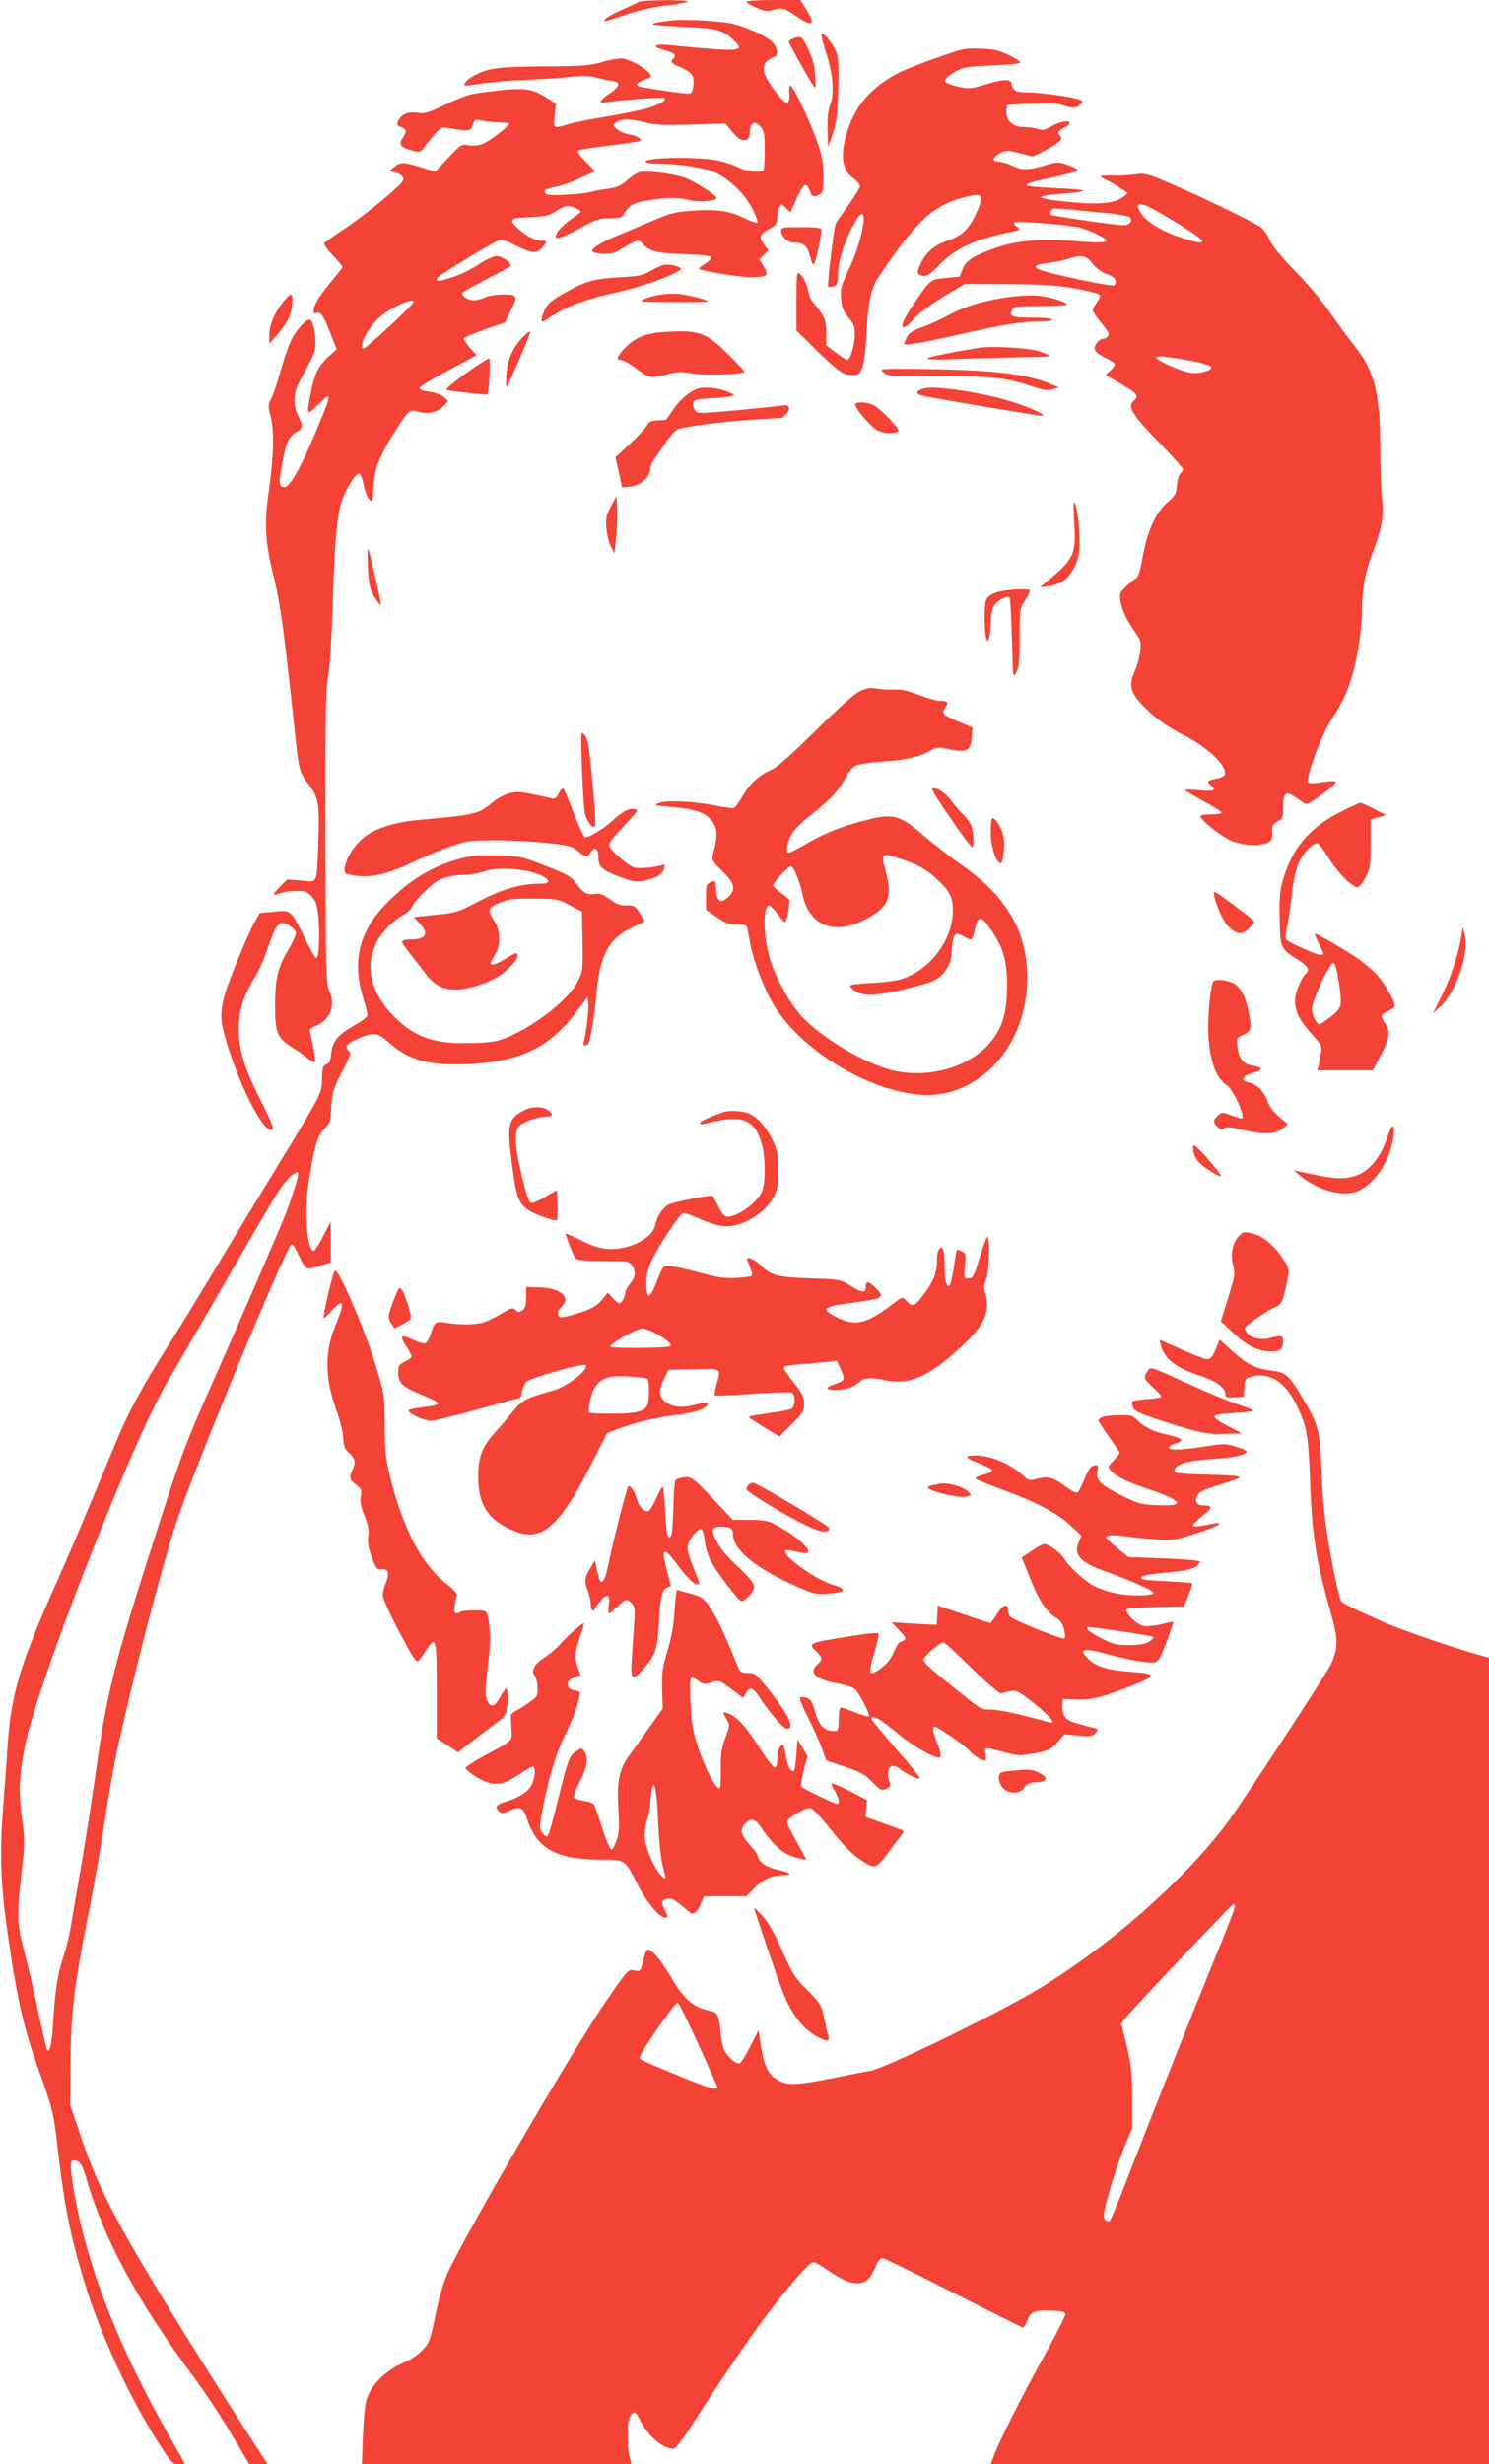<?xml version="1.0" standalone="no"?>
<!DOCTYPE svg PUBLIC "-//W3C//DTD SVG 20010904//EN"
 "http://www.w3.org/TR/2001/REC-SVG-20010904/DTD/svg10.dtd">
<svg version="1.0" xmlns="http://www.w3.org/2000/svg"
 width="774pt" height="1280pt" viewBox="0 0 774 1280"
 preserveAspectRatio="xMidYMid meet">
<g transform="translate(0,1280) scale(0.1,-0.1)"
fill="#f44336" stroke="none">
<path d="M3320 12790 c-8 -5 -47 -23 -87 -41 -40 -17 -80 -40 -89 -50 -13 -15
7 -10 97 21 77 26 148 43 219 51 58 6 109 16 115 20 12 12 -235 10 -255 -1z"/>
<path d="M3880 12791 c0 -5 23 -19 52 -31 44 -19 57 -21 89 -11 43 13 57 9
123 -36 81 -55 97 -41 46 40 l-30 47 -140 0 c-77 0 -140 -4 -140 -9z"/>
<path d="M3490 12694 c-69 -8 -102 -15 -96 -21 3 -3 76 -9 163 -12 169 -8 199
-16 256 -69 65 -61 43 -63 -335 -26 -80 8 -94 -9 -23 -27 50 -13 63 -25 46
-42 -19 -19 -13 -26 40 -48 32 -14 54 -31 60 -46 9 -24 2 -80 -12 -88 -7 -5
-97 7 -246 31 -44 7 -41 21 7 40 40 16 40 17 23 36 -24 27 -91 65 -129 73 -20
4 -60 -2 -110 -16 -70 -20 -105 -23 -309 -24 -235 -2 -282 -8 -356 -45 -39
-21 -64 -46 -52 -53 4 -3 43 1 86 9 43 7 149 16 235 19 87 4 190 11 231 16 57
7 88 6 135 -5 34 -9 72 -16 86 -18 38 -5 30 -30 -20 -63 -48 -32 -61 -52 -30
-47 60 10 297 28 308 24 24 -9 -9 -31 -76 -52 -36 -11 -133 -31 -216 -45 -83
-13 -173 -31 -201 -40 -79 -24 -79 -24 -72 45 l7 61 -47 30 c-86 54 -121 57
-333 29 -68 -8 -106 -21 -192 -62 -92 -44 -112 -50 -147 -44 -48 7 -85 -7
-100 -40 -10 -22 -8 -26 14 -34 29 -11 31 -22 9 -55 -23 -35 -13 -50 42 -65
45 -13 48 -13 66 11 83 106 89 111 122 105 119 -20 120 -20 133 14 11 29 15
32 40 25 15 -4 54 -9 85 -10 32 -1 60 -4 63 -7 8 -8 -94 -88 -134 -105 -22 -9
-47 -12 -74 -8 -39 7 -40 6 -107 -65 l-68 -72 -48 15 c-108 36 -133 37 -162
12 l-27 -23 27 -7 c39 -10 54 -31 37 -52 -35 -42 -190 -168 -287 -234 -59 -39
-111 -76 -116 -80 -6 -5 12 -32 42 -63 29 -30 52 -58 52 -63 0 -4 -27 -39 -60
-78 -61 -72 -90 -120 -90 -150 0 -10 5 -15 13 -12 24 9 36 -7 72 -98 l35 -89
-45 -41 c-51 -48 -71 -89 -91 -192 -21 -111 -20 -113 34 -60 81 80 81 74 -4
-130 -78 -188 -137 -293 -164 -293 -30 0 -32 14 -15 110 20 117 36 155 74 175
36 18 38 32 11 85 -28 55 -26 116 6 176 83 154 84 157 84 209 0 54 -16 115
-30 115 -21 0 -71 -56 -95 -104 -14 -29 -39 -101 -56 -161 -16 -59 -38 -124
-49 -144 -17 -34 -17 -41 -4 -91 20 -77 17 -206 -7 -378 -27 -187 -22 -273 25
-462 34 -140 53 -277 111 -825 19 -177 22 -188 69 -249 52 -68 58 -102 51
-294 -9 -233 -1 -214 -89 -206 l-73 6 -37 -37 c-42 -42 -42 -51 0 -35 16 7 53
12 83 12 49 1 58 -3 82 -30 22 -25 28 -43 34 -104 8 -95 3 -210 -10 -215 -6
-2 -32 44 -59 101 -26 57 -58 114 -71 126 -21 19 -29 21 -94 14 l-71 -7 -29
-51 c-16 -28 -59 -127 -97 -221 -91 -228 -93 -257 -30 -450 70 -211 172 -405
215 -405 20 0 11 25 -57 161 -89 175 -116 273 -110 390 6 91 26 150 88 251 17
27 46 96 66 154 42 120 57 136 107 107 18 -11 33 -27 35 -37 2 -9 -14 -47 -36
-84 -58 -97 -72 -154 -72 -296 0 -145 10 -167 97 -222 32 -20 68 -46 80 -57
13 -11 26 -17 30 -14 3 4 -1 42 -10 85 -9 42 -17 80 -17 84 0 3 13 11 29 18
77 31 107 106 74 181 -19 42 -20 77 -21 799 -1 636 1 768 14 838 9 51 18 198
24 380 10 319 21 448 46 527 20 61 71 145 90 145 8 0 17 -22 25 -60 6 -32 19
-66 29 -75 16 -15 18 -11 22 68 5 95 31 160 117 295 67 104 69 106 121 92 49
-13 96 -1 129 33 l21 23 -22 21 c-14 13 -44 24 -75 28 -31 4 -53 12 -53 19 0
7 67 48 149 91 l149 80 -35 38 c-19 21 -33 43 -31 49 2 6 51 27 109 47 l104
36 27 55 c42 86 40 90 -39 90 -40 -1 -78 -7 -93 -15 -14 -8 -39 -14 -57 -15
-33 0 -68 25 -57 41 3 5 59 36 124 69 65 33 121 64 124 69 9 14 -43 51 -73 51
-15 0 -58 -20 -96 -45 -37 -25 -97 -54 -133 -65 -75 -23 -82 -24 -82 -7 0 10
230 152 317 196 19 10 34 6 93 -24 81 -41 109 -43 138 -12 28 30 28 37 -3 37
-34 0 -82 25 -122 63 -51 48 -45 54 61 59 81 3 99 7 135 31 22 15 49 27 60 27
26 0 72 -21 69 -31 -2 -4 -25 -22 -53 -41 -47 -31 -86 -80 -74 -92 9 -9 67 15
144 59 60 34 79 40 133 41 60 1 64 3 82 32 25 40 43 49 131 63 97 14 144 14
199 0 46 -12 135 -7 145 9 6 10 -90 74 -153 102 -51 23 -205 44 -245 34 -15
-3 -45 -22 -67 -42 -31 -28 -51 -37 -97 -44 -32 -4 -76 -12 -98 -18 -22 -6
-83 -12 -135 -14 -82 -3 -95 -1 -98 14 -2 13 9 19 55 27 32 6 91 27 132 47
l74 35 -49 50 c-35 35 -45 52 -36 58 7 4 82 16 167 26 85 10 155 21 155 25 0
14 -25 27 -64 33 -22 4 -49 16 -60 27 -21 21 -21 21 -2 36 26 18 74 18 150 -2
49 -13 94 -15 239 -11 l178 5 37 -44 c28 -34 43 -44 62 -42 22 3 25 9 28 46 4
48 26 57 58 21 16 -18 19 -37 19 -119 0 -54 -3 -101 -6 -105 -15 -14 -88 -6
-127 14 -23 12 -70 28 -104 36 -96 23 -397 18 -382 -6 3 -5 31 -9 62 -9 102 0
226 -18 285 -40 77 -29 165 -111 208 -195 19 -35 30 -67 26 -71 -4 -4 -31 5
-59 19 -80 40 -147 51 -271 43 -99 -7 -117 -11 -220 -55 -62 -26 -143 -60
-180 -76 -77 -31 -133 -66 -130 -80 2 -6 26 -11 55 -13 46 -2 61 2 112 33 66
39 78 42 97 19 32 -39 71 -49 213 -54 91 -3 141 -9 143 -16 2 -7 -12 -22 -32
-34 -20 -12 -34 -24 -32 -26 11 -11 209 -44 266 -44 90 0 100 8 71 55 l-22 36
23 25 23 24 -23 31 c-28 38 -23 51 28 80 35 20 41 27 41 56 0 19 5 43 11 55
11 20 11 20 34 -2 l24 -23 32 72 c17 39 37 71 44 71 7 0 18 -13 24 -30 11 -32
21 -36 52 -20 16 9 19 22 19 97 0 73 -5 100 -36 187 -38 106 -116 270 -134
281 -6 4 -9 -11 -7 -42 3 -68 -17 -63 -80 22 -70 93 -70 143 0 168 26 9 21 50
-10 80 -34 31 -117 70 -198 92 -59 16 -256 27 -325 19z m-1340 -1463 c0 -12
-246 -241 -259 -241 -30 0 13 94 69 150 55 55 190 120 190 91z"/>
<path d="M4270 12618 c0 -10 11 -52 25 -95 35 -106 43 -209 21 -267 -12 -32
-16 -68 -14 -132 l3 -89 24 70 c19 58 24 97 28 220 4 98 1 165 -6 193 -13 47
-80 130 -81 100z"/>
<path d="M4123 12600 c-13 -5 -23 -13 -23 -17 0 -8 107 -199 128 -228 12 -18
14 -13 9 52 -3 52 -13 89 -35 137 -31 67 -39 72 -79 56z"/>
<path d="M4873 12501 c-78 -27 -165 -61 -193 -75 -157 -79 -244 -183 -285
-341 -27 -107 -14 -173 44 -214 17 -12 31 -29 31 -38 0 -8 -26 -52 -58 -96
-32 -45 -63 -89 -67 -97 -10 -16 -46 -322 -40 -329 2 -2 14 -1 27 2 21 6 23
12 24 69 1 65 39 179 87 262 79 138 51 -74 -34 -250 -36 -77 -41 -94 -37 -144
3 -46 10 -64 38 -99 30 -36 34 -49 33 -94 0 -51 -24 -127 -40 -127 -4 0 -30
17 -58 38 l-50 38 0 65 c0 52 -5 72 -26 104 -15 22 -34 46 -42 54 -9 7 -19 29
-23 50 -8 43 -27 83 -48 100 -14 12 -16 -2 -16 -141 l0 -155 113 -111 c90 -87
122 -112 150 -117 20 -4 44 -5 52 -1 29 11 42 70 49 214 8 157 24 234 58 286
167 247 246 334 350 385 63 31 162 56 179 45 15 -9 10 -37 -20 -99 -36 -77
-72 -110 -146 -135 -66 -23 -107 -57 -136 -112 -25 -50 -24 -65 7 -71 22 -4
36 6 88 58 82 84 182 131 351 166 73 15 73 16 49 33 -10 8 -16 17 -13 21 10 9
288 -13 344 -28 60 -17 135 -54 135 -67 0 -12 -40 -12 -195 0 -153 12 -280 -1
-389 -41 -111 -40 -145 -63 -163 -108 l-15 -38 -71 -7 c-82 -7 -81 -6 -172
-142 -53 -79 -67 -114 -44 -114 6 0 30 21 54 48 25 28 87 73 151 112 l109 65
225 -1 c182 -1 248 -5 344 -22 65 -11 124 -26 129 -31 8 -8 4 -20 -11 -41 -12
-16 -22 -35 -22 -41 0 -7 20 -37 45 -67 36 -43 43 -58 34 -68 -6 -8 -17 -14
-25 -14 -19 0 -44 -29 -44 -51 0 -12 16 -27 49 -44 27 -13 52 -29 56 -34 3 -5
-7 -21 -21 -34 l-27 -25 82 -47 c82 -48 93 -62 66 -85 -38 -32 -14 -71 147
-236 59 -62 108 -116 108 -122 0 -5 -6 -15 -14 -21 -7 -6 -16 -34 -18 -62 -5
-46 -10 -55 -50 -89 -60 -51 -104 -149 -128 -282 -14 -76 -23 -106 -36 -113
-10 -5 -34 -25 -52 -43 -31 -30 -34 -36 -28 -73 7 -47 35 -105 79 -166 27 -38
29 -48 24 -95 -3 -29 -15 -73 -26 -98 -40 -87 -26 -126 79 -223 48 -43 103
-80 168 -113 131 -65 235 -165 218 -209 -2 -7 -23 -16 -45 -20 -44 -7 -50 -15
-26 -35 31 -25 15 -32 -60 -25 -41 4 -75 5 -75 2 0 -4 43 -29 95 -58 52 -28
95 -55 95 -60 0 -5 -25 -9 -55 -9 -30 0 -55 -4 -55 -9 0 -21 114 -111 165
-130 63 -24 148 -27 185 -8 21 11 25 19 23 53 -2 34 1 41 27 56 28 16 30 21
30 78 0 77 15 85 76 40 44 -31 45 -32 72 -14 74 48 133 97 125 104 -4 4 -36 3
-71 -3 -39 -7 -66 -7 -71 -1 -17 17 65 242 119 324 27 41 60 101 74 132 49
110 86 304 86 446 0 99 19 199 57 296 45 117 57 184 47 271 -4 39 -9 162 -9
275 -2 284 -30 392 -134 523 -31 40 -90 119 -130 177 -40 58 -122 155 -182
215 -68 70 -115 127 -127 155 -11 25 -30 54 -43 66 -26 23 -315 163 -494 239
-100 43 -114 46 -160 40 -27 -5 -80 -7 -117 -7 -38 1 -68 -1 -68 -3 0 -3 19
-14 43 -26 23 -12 55 -31 71 -42 l29 -20 -22 -18 c-42 -34 -119 -43 -261 -30
-72 6 -140 15 -153 20 -21 8 -21 8 -2 14 11 3 62 9 113 12 50 4 92 10 92 15 0
4 -64 10 -142 13 -198 9 -200 17 -14 56 68 14 125 31 127 36 2 6 -20 18 -50
28 -53 18 -56 17 -122 -3 -84 -25 -119 -25 -169 0 -22 11 -53 20 -69 20 -38 0
-32 24 11 46 28 14 36 14 98 -2 l68 -17 53 26 c80 40 107 63 92 78 -19 19 -16
27 17 44 17 9 30 20 30 25 0 18 -47 10 -93 -15 -37 -21 -49 -24 -71 -15 -15 5
-47 10 -72 10 -59 0 -97 34 -92 83 l3 32 124 6 c94 5 134 3 164 -7 52 -18 72
-18 92 3 14 13 14 18 3 23 -24 14 -205 40 -271 40 -66 0 -82 8 -89 45 -5 27
-41 25 -140 -5 -69 -21 -82 -22 -130 -12 -73 17 -86 26 -68 47 8 9 32 26 54
38 35 18 64 22 184 27 83 3 143 9 144 15 1 6 -25 23 -57 39 -47 23 -76 30
-145 33 -81 4 -91 2 -227 -46z m1150 -803 c121 -69 227 -139 227 -149 0 -14
-23 -11 -107 16 -97 30 -180 80 -210 124 -43 64 -10 67 90 9z m-290 -3 c70 -6
133 -17 139 -23 19 -19 1 -42 -34 -42 -39 0 -370 48 -376 55 -2 2 -2 11 2 20
6 17 -3 17 269 -10z m-54 -264 c20 -25 47 -45 74 -54 42 -14 59 -39 39 -59 -9
-9 -336 59 -390 82 -35 15 -19 27 45 34 32 4 78 13 103 21 75 23 95 20 129
-24z m530 -509 c47 -9 86 -22 88 -29 6 -18 -64 -36 -111 -29 -49 8 -176 65
-176 79 0 11 78 3 199 -21z"/>
<path d="M4060 11600 c0 -27 35 -60 64 -60 53 0 73 -16 86 -70 7 -30 16 -48
21 -43 9 9 39 148 39 179 0 11 -21 14 -105 14 -98 0 -105 -1 -105 -20z"/>
<path d="M3445 11423 c-11 -3 -40 -17 -65 -31 -38 -23 -60 -27 -165 -33 -133
-7 -179 -21 -298 -91 -57 -33 -72 -48 -89 -85 -21 -48 -17 -65 10 -45 96 67
198 107 379 146 143 32 341 107 321 123 -17 14 -67 22 -93 16z"/>
<path d="M3435 11270 c-27 -4 -66 -14 -85 -23 -33 -15 -26 -15 148 -16 100 -1
182 1 182 4 0 7 -101 33 -150 38 -25 3 -67 1 -95 -3z"/>
<path d="M1471 11231 c-44 -56 -71 -119 -71 -171 l0 -45 40 45 c22 25 49 63
60 86 20 41 28 124 11 124 -5 0 -23 -18 -40 -39z"/>
<path d="M5230 11255 c-126 -19 -220 -48 -305 -95 -38 -21 -98 -48 -133 -60
-47 -17 -67 -30 -78 -51 -7 -15 -14 -31 -14 -35 0 -11 88 4 297 51 228 51 311
65 406 65 38 0 67 4 67 10 0 6 -41 10 -104 10 -109 0 -123 6 -104 43 8 15 25
17 149 17 81 0 138 4 135 9 -10 16 -100 42 -161 46 -33 2 -103 -2 -155 -10z"/>
<path d="M2713 11044 c-49 -52 -75 -114 -81 -193 -2 -36 -2 -64 1 -61 12 12
128 282 123 287 -3 4 -22 -11 -43 -33z"/>
<path d="M3393 11069 c-64 -12 -108 -37 -148 -80 -40 -44 -44 -59 -16 -59 10
0 46 -20 79 -45 67 -50 75 -52 162 -29 52 13 73 14 128 4 64 -11 272 -4 272 9
0 4 -37 43 -82 88 -107 105 -144 123 -263 122 -49 -1 -109 -5 -132 -10z"/>
<path d="M5095 10994 c-125 -19 -261 -46 -274 -55 -11 -7 55 -8 214 -2 127 4
273 8 327 8 53 0 94 3 92 7 -2 3 -25 14 -52 23 -47 17 -242 29 -307 19z"/>
<path d="M2459 10887 c-84 -58 -144 -106 -138 -112 6 -5 209 -28 213 -24 8 9
17 189 9 188 -4 0 -42 -24 -84 -52z"/>
<path d="M4590 10868 c27 -22 1 -20 315 -22 272 -2 325 -8 472 -57 46 -15 69
-18 95 -11 l33 9 -40 17 c-123 53 -300 74 -654 79 -236 3 -243 2 -221 -15z"/>
<path d="M3620 10779 c-43 -18 -88 -58 -121 -107 -18 -26 -34 -49 -35 -51 -2
-2 -23 -4 -46 -5 -35 -1 -45 -6 -55 -26 -7 -13 -46 -56 -88 -95 l-76 -70 18
-79 17 -78 45 5 c52 6 101 50 101 91 0 13 11 38 25 57 14 19 41 58 60 87 20
29 46 57 58 62 39 15 237 40 392 50 83 5 151 10 152 10 1 0 11 10 22 22 23 24
13 49 -17 42 -9 -2 -113 -13 -231 -24 -204 -19 -214 -19 -227 -3 -8 10 -13 27
-11 38 2 18 12 21 101 27 124 9 130 11 81 32 -50 22 -132 29 -165 15z"/>
<path d="M4794 10780 c-41 -17 -35 -28 18 -39 107 -21 586 -101 604 -101 30 1
-46 37 -146 70 -160 52 -426 92 -476 70z"/>
<path d="M4446 10701 c-9 -13 80 -118 114 -136 30 -16 77 -19 105 -9 12 5 5
18 -37 63 -28 31 -66 64 -82 74 -33 18 -91 23 -100 8z"/>
<path d="M3176 10170 c-25 -47 -28 -62 -24 -115 3 -33 14 -76 24 -95 l18 -35
8 75 c5 41 7 109 6 150 l-3 75 -29 -55z"/>
<path d="M5584 10085 c11 -163 -1 -190 -145 -308 l-34 -28 45 6 c65 9 105 38
135 99 22 46 26 67 26 142 0 84 -16 194 -28 194 -3 0 -3 -47 1 -105z"/>
<path d="M1912 9855 c4 -76 10 -110 26 -142 18 -34 42 -64 42 -51 0 17 -61
282 -66 287 -4 3 -4 -39 -2 -94z"/>
<path d="M5215 9731 c-53 -9 -82 -26 -91 -53 -9 -27 -7 -162 2 -192 7 -21 7
-21 15 -1 4 11 8 46 8 78 1 32 8 71 16 86 14 29 70 60 83 47 4 -4 9 -101 12
-214 5 -204 5 -207 23 -175 14 26 17 58 17 181 0 147 0 149 29 194 16 25 27
49 24 52 -8 8 -85 6 -138 -3z"/>
<path d="M4470 9210 c-29 -14 -106 -82 -230 -205 -136 -134 -199 -190 -233
-205 -65 -29 -110 -71 -148 -137 -17 -30 -37 -57 -45 -60 -7 -2 -48 3 -91 12
-112 23 -261 30 -298 14 -28 -12 -25 -13 60 -20 116 -10 170 -26 204 -60 42
-42 45 -83 16 -191 -6 -25 -1 -34 49 -82 65 -62 73 -97 32 -135 -39 -37 -60
-25 -64 36 -3 51 -3 52 -28 41 -22 -10 -24 -17 -24 -77 l0 -67 58 -39 c48 -33
64 -39 105 -38 41 1 48 -2 52 -20 2 -12 9 -49 16 -82 18 -97 74 -240 125 -322
173 -277 617 -507 879 -453 254 51 435 302 435 600 0 240 -109 427 -343 588
-56 39 -141 106 -190 147 -132 115 -164 123 -324 80 -118 -31 -199 -64 -295
-120 -43 -25 -82 -45 -88 -45 -16 0 -11 41 9 86 14 30 46 63 113 116 100 80
142 126 177 195 12 24 34 49 49 56 15 8 77 17 138 21 118 7 198 25 252 58 28
17 38 18 83 9 106 -23 126 -13 131 68 l3 42 -69 29 c-88 37 -93 43 -73 73 19
30 14 37 -29 37 -18 0 -66 14 -108 30 -57 23 -89 30 -133 28 -32 -1 -74 2 -93
6 -26 5 -47 1 -80 -14z m211 -871 c91 -30 135 -55 191 -107 66 -62 82 -94 81
-167 -2 -147 -115 -299 -261 -349 -24 -9 -97 -19 -163 -22 -101 -6 -117 -9
-107 -21 40 -49 107 -52 273 -13 153 36 186 51 218 97 24 33 31 55 35 113 5
81 17 93 62 66 16 -9 32 -16 37 -16 6 0 15 25 22 56 16 72 33 69 88 -14 60
-90 78 -155 78 -282 -1 -149 -27 -229 -99 -308 -120 -129 -345 -181 -531 -122
-143 45 -350 173 -440 273 -61 67 -133 198 -163 297 -34 112 -38 266 -6 277 5
2 25 -17 44 -42 18 -25 37 -45 41 -45 8 0 27 100 22 115 -2 6 -22 22 -43 37
-22 15 -40 33 -40 40 0 16 77 98 91 98 14 0 47 -79 59 -139 32 -167 160 -222
324 -139 123 63 147 116 111 248 -27 100 -25 102 76 69z"/>
<path d="M3025 8810 c4 -107 10 -212 15 -233 9 -42 39 -82 51 -70 8 8 0 127
-22 341 -9 86 -16 118 -31 135 -19 22 -19 20 -13 -173z"/>
<path d="M2905 8680 c-13 -25 -21 -31 -38 -27 -151 35 -172 38 -217 27 -24 -6
-63 -26 -85 -44 -80 -66 -84 -67 -387 -95 -126 -12 -216 -40 -280 -86 -51 -38
-96 -105 -105 -158 -5 -32 -3 -34 27 -41 100 -20 186 -2 340 72 58 27 143 63
190 78 78 27 97 29 230 29 80 0 201 -7 269 -14 112 -13 128 -18 157 -43 38
-33 45 -34 62 -8 21 34 42 25 42 -18 0 -53 14 -67 100 -102 83 -33 103 -35
164 -18 48 13 72 31 79 60 5 17 2 19 -16 13 -37 -11 -115 -18 -140 -11 -27 6
-112 78 -127 107 -9 16 2 32 71 106 79 85 81 88 55 91 -30 4 -60 -13 -120 -68
-39 -35 -114 -80 -135 -80 -5 0 -31 55 -57 123 -26 67 -51 126 -55 131 -4 4
-15 -6 -24 -24z"/>
<path d="M4845 8701 c-5 -9 195 -300 208 -301 13 0 8 90 -7 118 -8 15 -26 38
-41 52 -15 14 -42 46 -61 72 -33 44 -88 77 -99 59z"/>
<path d="M6969 8583 c-165 -82 -261 -199 -305 -372 -12 -47 -15 -97 -12 -191
3 -145 5 -148 96 -206 53 -34 63 -53 38 -73 -8 -6 -24 -35 -36 -63 -38 -88
-19 -153 71 -252 49 -54 51 -59 45 -99 -3 -23 -9 -52 -12 -64 l-6 -23 144 0
144 0 42 80 c47 89 51 121 22 165 -26 40 -26 43 15 62 19 9 35 23 35 30 0 26
-52 115 -93 160 -23 25 -73 67 -112 93 -70 46 -198 120 -209 120 -4 0 5 -22
19 -50 30 -59 30 -60 8 -60 -20 0 -159 62 -175 78 -7 7 -7 25 1 59 6 26 18
104 26 172 10 92 21 137 40 177 24 49 69 94 93 94 6 0 32 -34 57 -75 50 -80
128 -158 154 -153 9 2 27 26 41 53 23 45 25 62 25 174 l0 124 40 12 40 11 -62
32 c-34 18 -67 32 -72 32 -5 0 -51 -21 -102 -47z m-12 -869 c21 -142 20 -148
-38 -194 -28 -22 -55 -40 -59 -40 -17 0 -40 45 -40 80 0 44 94 244 112 238 8
-3 18 -38 25 -84z"/>
<path d="M5150 8478 c0 -71 23 -146 48 -162 14 -8 26 72 20 129 -5 42 -40 105
-59 105 -5 0 -9 -33 -9 -72z"/>
<path d="M2395 8341 c-146 -40 -259 -107 -377 -224 -151 -150 -191 -308 -128
-508 11 -35 20 -71 20 -81 0 -10 -25 -30 -62 -51 -91 -51 -120 -85 -126 -147
-4 -41 -9 -53 -26 -59 -18 -7 -21 -17 -22 -72 -1 -79 2 -73 -226 -447 -100
-163 -252 -414 -338 -557 -86 -143 -195 -321 -243 -396 -118 -187 -199 -334
-251 -459 -24 -58 -90 -215 -146 -350 -56 -135 -130 -308 -165 -385 -199 -444
-246 -598 -265 -865 -5 -80 -15 -217 -22 -305 -20 -246 -16 -402 15 -630 48
-352 87 -530 161 -737 80 -223 85 -240 106 -428 34 -298 66 -456 142 -705 77
-253 229 -584 375 -813 73 -115 79 -122 110 -122 18 0 33 1 33 3 0 1 -38 70
-85 152 -274 481 -438 914 -499 1316 -15 102 -11 119 27 102 18 -8 28 -29 46
-89 89 -313 270 -645 560 -1034 55 -74 142 -205 193 -292 l93 -157 49 0 48 -1
-18 27 c-96 147 -283 439 -394 618 -357 575 -462 771 -552 1035 l-63 185 1
210 c1 253 21 426 95 790 27 138 66 356 85 485 19 129 51 307 71 395 79 359
221 903 294 1130 81 255 577 1453 605 1462 6 2 22 -24 37 -57 14 -33 33 -63
43 -67 9 -3 41 2 70 12 l54 18 0 106 -1 106 -40 -78 c-22 -43 -45 -77 -51 -75
-33 11 -47 210 -24 353 29 188 46 247 81 281 30 28 33 35 37 113 4 76 9 92 55
182 43 82 49 100 37 110 -25 21 -15 36 45 63 83 37 104 34 165 -21 100 -91
210 -120 416 -110 269 13 421 88 562 279 l53 71 3 -39 c3 -36 -14 -171 -25
-201 -3 -7 2 -13 11 -13 8 0 18 10 20 23 20 94 27 144 37 249 17 198 66 287
189 342 33 15 60 29 60 32 0 2 -12 22 -26 43 -23 36 -29 39 -67 38 -33 -1 -52
6 -87 32 -34 25 -52 32 -75 28 -44 -7 -63 4 -98 52 -29 39 -44 48 -162 94
-127 49 -133 50 -250 54 -95 2 -135 -1 -190 -16z m398 -80 c70 -27 76 -51 15
-51 -103 -1 -192 -27 -314 -89 -115 -60 -123 -62 -232 -73 l-112 -12 30 -31
c51 -53 35 -85 -42 -85 -29 0 -48 -4 -48 -11 0 -7 17 -32 37 -57 20 -25 56
-71 79 -102 49 -67 92 -90 168 -90 56 0 156 31 213 66 47 29 103 87 103 106 0
24 -5 23 -62 -12 -68 -42 -95 -40 -64 5 42 63 42 139 -1 202 -31 46 -24 61 43
87 39 16 73 19 171 18 118 -1 124 -2 185 -34 l63 -33 3 -154 c2 -149 2 -157
-24 -208 -44 -91 -220 -230 -366 -291 -53 -22 -82 -27 -184 -30 -195 -6 -295
28 -405 137 -124 125 -155 262 -89 391 25 48 84 108 133 135 20 10 40 28 45
39 19 41 103 125 149 147 32 15 67 23 117 24 39 1 89 10 111 18 58 24 201 17
278 -12z m-1243 -1558 c0 -24 -47 -168 -84 -255 -64 -151 -263 -611 -376 -863
-131 -295 -150 -348 -295 -800 -199 -620 -241 -785 -295 -1175 -17 -124 -51
-344 -76 -490 -25 -146 -52 -301 -59 -345 -8 -44 -25 -111 -39 -150 -26 -75
-41 -176 -51 -346 -6 -99 -16 -141 -30 -128 -3 4 -21 82 -41 175 -19 93 -50
228 -68 299 -52 200 -52 199 -16 517 9 80 8 117 -6 215 -18 134 -15 221 17
378 63 319 556 1577 737 1883 41 70 151 260 245 422 291 505 335 579 374 625
34 40 63 57 63 38z"/>
<path d="M6310 8162 c0 -37 44 -142 71 -170 46 -47 74 -51 110 -16 16 15 29
31 29 36 0 4 -42 39 -92 76 -110 81 -118 86 -118 74z"/>
<path d="M7596 7935 c-14 -89 -55 -214 -102 -308 l-46 -92 42 40 c84 81 149
278 123 375 l-10 35 -7 -50z"/>
<path d="M6306 7701 c-11 -17 -26 -147 -26 -226 0 -160 34 -271 97 -312 35
-23 102 -173 77 -173 -4 0 -28 8 -55 17 -46 17 -49 16 -68 -1 -26 -24 -26 -38
-1 -61 15 -14 23 -15 34 -6 11 9 34 7 105 -10 101 -24 160 -21 201 11 l25 20
-47 40 c-29 25 -51 55 -58 78 -16 47 -55 89 -91 97 -57 13 -47 36 24 55 46 13
41 26 -13 35 -49 8 -70 36 -78 100 -4 44 -4 45 32 60 41 17 44 35 25 127 -17
80 -45 127 -84 144 -39 16 -91 19 -99 5z"/>
<path d="M2725 7033 c-84 -44 -91 -72 -64 -278 22 -171 34 -206 85 -240 36
-24 141 -61 149 -53 3 3 5 39 3 81 l-3 75 -59 -34 c-32 -19 -66 -34 -74 -32
-12 2 -25 41 -49 138 -36 150 -41 224 -18 257 17 24 99 53 147 53 34 0 36 13
6 34 -29 20 -84 20 -123 -1z"/>
<path d="M3760 7023 c-60 -20 -120 -47 -120 -54 0 -12 -1 -12 82 7 137 31 199
3 234 -104 25 -76 25 -224 2 -268 -32 -59 -125 -124 -178 -124 -14 0 -27 15
-46 53 -15 28 -28 54 -29 55 -7 8 -201 -31 -228 -44 -33 -18 -63 -63 -72 -110
-13 -69 -145 -132 -254 -121 -37 4 -82 19 -133 45 -43 22 -78 37 -78 33 0 -12
42 -116 52 -128 7 -9 49 -13 144 -13 126 0 134 -1 148 -22 23 -32 20 -62 -9
-96 -14 -17 -25 -37 -25 -47 0 -21 -18 -55 -30 -55 -5 0 -21 12 -35 28 l-26
27 -32 -39 c-27 -31 -48 -43 -117 -66 -47 -15 -91 -25 -97 -22 -20 7 -15 37 7
57 51 46 -9 96 -118 98 l-67 2 0 -53 c0 -41 -4 -57 -19 -68 -17 -12 -22 -12
-36 1 -15 14 -23 12 -76 -20 -32 -19 -74 -40 -94 -45 -41 -12 -126 -12 -193
-1 -54 9 -59 5 -78 -58 -7 -23 -19 -45 -27 -48 -7 -3 -35 4 -62 17 -66 31 -76
24 -40 -30 16 -25 30 -50 30 -56 0 -6 -16 -18 -35 -27 -31 -15 -35 -21 -35
-56 0 -55 22 -76 120 -115 46 -19 86 -39 88 -44 2 -6 -18 -13 -45 -17 -96 -12
-113 -16 -108 -26 12 -18 84 -49 115 -49 17 0 128 27 247 60 118 33 216 60
218 60 1 0 6 15 9 34 4 18 14 40 24 49 24 22 294 98 306 86 22 -20 -96 -112
-169 -132 -142 -39 -159 -48 -210 -110 -27 -34 -69 -82 -92 -108 -67 -73 -88
-127 -87 -234 1 -134 45 -209 156 -264 169 -85 260 -10 452 373 l61 121 58 23
c79 31 194 59 301 72 91 11 148 29 161 50 12 19 2 20 -63 3 -70 -18 -118 -12
-156 18 -32 25 -33 58 -3 119 l22 45 133 3 c148 3 140 8 117 -78 -8 -30 -12
-56 -10 -58 2 -3 90 1 195 8 104 7 197 10 205 6 22 -8 20 -73 -2 -84 -10 -5
-61 -15 -113 -22 -52 -7 -99 -15 -104 -17 -8 -5 7 -15 117 -82 l38 -23 65 64
c57 58 64 69 64 105 0 30 -8 51 -32 82 -65 85 -78 104 -73 111 2 4 42 10 87
14 46 4 107 9 136 12 l52 6 21 -47 c23 -52 21 -57 -33 -75 -51 -16 -48 -30 6
-30 52 0 93 14 122 41 26 24 61 26 139 9 121 -26 225 20 389 172 127 118 156
184 126 287 -7 25 -6 40 5 62 17 31 22 241 6 223 -5 -5 -23 -55 -40 -111 -29
-95 -34 -103 -57 -103 -24 0 -24 1 -18 64 6 59 5 65 -16 76 -12 6 -24 10 -26
7 -2 -2 -9 -40 -15 -85 -7 -44 -16 -86 -20 -94 -17 -25 -29 15 -29 99 0 49 -4
85 -11 89 -17 10 -29 -16 -29 -69 0 -59 -19 -106 -71 -174 -43 -58 -57 -63
-84 -33 -10 11 -21 20 -24 20 -4 0 -33 -20 -66 -45 -122 -92 -185 -105 -276
-57 -86 45 -75 54 89 76 156 22 163 26 113 77 -36 36 -51 37 -51 4 0 -33 -18
-32 -81 8 -52 32 -54 32 -208 37 -170 6 -204 15 -256 67 -35 36 -81 52 -70 25
24 -57 28 -72 21 -79 -4 -4 -40 -9 -81 -11 -59 -3 -95 2 -190 28 -65 18 -134
33 -153 34 -36 1 -36 1 -66 -76 -37 -97 -56 -102 -56 -15 0 48 7 76 29 122 40
84 148 245 164 245 7 0 50 -16 94 -35 56 -24 96 -35 130 -35 89 0 201 71 246
154 18 34 22 57 22 136 0 83 -4 103 -28 155 -32 69 -78 121 -124 141 -31 14
-103 18 -133 7z m-345 -1153 c56 -32 81 -55 68 -63 -18 -10 -306 -12 -310 -2
-4 14 135 94 166 94 13 1 47 -13 76 -29z m-49 -233 c9 -8 10 -98 1 -128 -10
-40 -53 -52 -182 -52 -63 -1 -118 2 -122 6 -4 4 -2 33 5 65 15 73 53 113 114
121 45 6 174 -2 184 -12z"/>
<path d="M7219 6913 c-51 -159 -131 -233 -251 -233 -46 0 -85 7 -213 35 l-30
6 30 -25 c94 -81 232 -117 308 -81 89 42 165 161 181 283 8 61 -7 70 -25 15z"/>
<path d="M6204 6818 c3 -18 16 -43 29 -56 25 -27 105 -77 113 -70 6 7 -125
158 -138 158 -7 0 -8 -12 -4 -32z"/>
<path d="M6441 6381 c-34 -34 -46 -95 -32 -151 12 -47 11 -56 -25 -171 l-38
-122 66 -62 c69 -66 130 -95 198 -95 43 0 60 14 60 52 0 32 -12 34 -73 17 -45
-12 -102 3 -117 31 -6 10 -10 20 -10 22 0 10 132 100 159 109 32 11 39 26 63
140 11 56 11 58 -21 107 -43 67 -100 118 -148 131 -52 15 -60 14 -82 -8z"/>
<path d="M1706 6079 c-16 -66 -26 -122 -23 -125 2 -3 20 13 39 36 19 22 41 40
48 40 16 0 8 -31 -32 -130 -52 -129 -48 -268 14 -435 16 -44 31 -104 32 -134
2 -40 8 -58 23 -71 37 -29 45 -56 28 -89 -22 -43 -19 -58 16 -83 28 -21 30
-27 25 -61 -5 -28 0 -54 19 -101 19 -48 24 -73 19 -107 -4 -33 1 -60 19 -109
23 -59 27 -65 51 -62 35 5 42 -18 22 -68 -9 -22 -16 -52 -16 -67 0 -14 31 -86
70 -160 77 -147 99 -183 110 -183 4 0 22 23 40 50 57 89 60 80 60 -200 l0
-250 56 -36 55 -36 95 74 c52 40 108 82 123 93 20 13 31 31 35 55 8 50 7 110
-2 110 -4 0 -18 -20 -32 -45 -30 -55 -54 -58 -70 -10 -9 28 -8 61 5 162 11 82
15 149 11 192 -12 111 -8 106 -81 106 -35 0 -67 -3 -71 -7 -4 -5 -14 -8 -22
-8 -11 0 -13 9 -8 39 3 22 8 46 11 53 4 9 -17 32 -54 61 -130 100 -229 291
-296 568 -21 88 -25 128 -25 256 0 143 -2 158 -35 271 -55 192 -198 532 -223
532 -5 0 -21 -54 -36 -121z"/>
<path d="M2047 6048 c-32 -84 -33 -96 -11 -126 l15 -22 39 20 c21 11 42 24 45
30 7 12 -29 128 -48 154 -10 14 -16 6 -40 -56z"/>
<path d="M6034 5813 c18 -70 79 -119 201 -158 88 -29 135 -63 135 -97 0 -17 6
-19 48 -16 l47 3 3 47 c3 46 4 48 43 58 86 23 167 -28 224 -139 58 -117 66
-156 75 -406 11 -290 30 -409 112 -698 35 -124 33 -177 -6 -256 -34 -66 -473
-735 -543 -828 -232 -304 -617 -640 -987 -862 -204 -122 -786 -405 -860 -417
-17 -3 -111 -21 -210 -41 -190 -37 -225 -37 -282 -2 -42 25 -64 76 -79 174
l-12 80 -42 -83 c-23 -46 -48 -86 -57 -89 -17 -6 -59 29 -79 67 -7 14 -17 59
-20 100 -9 86 -14 96 -58 106 -86 18 -132 59 -206 185 -28 48 -65 99 -83 114
-37 31 -37 30 -58 -53 -11 -41 -12 -43 -43 -37 -32 6 -33 5 -148 -162 -167
-241 -763 -1266 -825 -1417 -28 -69 -47 -139 -68 -249 -8 -41 -22 -89 -30
-105 -20 -38 -70 -80 -124 -103 -107 -46 -181 -124 -201 -210 -5 -24 -12 -106
-15 -181 l-5 -138 701 0 700 0 -6 23 c-14 48 -18 163 -7 205 14 50 32 54 53
10 43 -89 120 -157 179 -158 10 0 47 47 95 122 132 207 289 439 376 555 118
157 236 293 254 293 8 0 41 -17 72 -39 84 -57 117 -71 161 -71 43 0 66 23 96
94 9 21 22 36 32 36 9 0 175 -81 369 -180 195 -99 357 -180 362 -180 4 0 14
16 21 35 17 47 38 56 124 53 54 -2 72 -7 75 -18 1 -8 -50 -109 -114 -225 -113
-203 -225 -425 -258 -512 l-16 -43 1295 0 1295 0 0 2094 0 2095 -57 16 c-138
39 -406 131 -493 170 -165 74 -208 95 -218 108 -5 7 -19 59 -31 117 -48 239
-63 350 -71 545 -9 228 -15 254 -101 396 -71 119 -85 131 -163 140 -81 10
-124 32 -204 104 l-62 57 -21 -51 c-15 -36 -27 -51 -41 -51 -18 0 -67 19 -192
75 l-58 26 6 -28z m386 -2916 c0 -8 -39 -108 -86 -223 -111 -269 -370 -919
-473 -1188 -44 -115 -85 -214 -91 -220 -7 -7 -15 -6 -25 4 -13 13 -10 31 20
141 19 70 54 173 77 230 l43 104 0 155 c0 136 -4 170 -28 272 l-29 118 21 26
c38 49 555 594 563 594 4 0 8 -6 8 -13z m-2789 -718 c54 -118 98 -217 98 -221
2 -18 -44 -5 -180 51 -205 84 -217 90 -224 101 -8 13 184 292 198 287 6 -2 55
-100 108 -218z"/>
<path d="M5965 5677 c-23 -32 -19 -42 32 -86 25 -23 43 -44 40 -47 -4 -4 -38
-9 -77 -12 -39 -2 -73 -8 -75 -13 -3 -4 0 -18 5 -31 9 -19 39 -32 158 -71 185
-60 230 -69 328 -65 l79 3 -73 38 c-41 21 -72 43 -69 50 2 8 38 14 99 17 53 3
99 8 102 11 3 3 -31 18 -76 33 -45 15 -147 56 -227 93 -249 112 -228 106 -246
80z"/>
<path d="M5733 5440 c-13 -5 -23 -13 -23 -18 0 -5 25 -44 55 -86 30 -42 55
-79 55 -83 0 -4 -14 -22 -32 -40 -31 -32 -31 -33 -12 -54 26 -29 92 -61 206
-98 54 -18 108 -41 120 -51 21 -17 22 -19 5 -25 -10 -4 -56 -5 -103 -3 -77 4
-93 9 -180 53 -106 54 -129 78 -119 125 6 29 5 31 -16 28 -18 -2 -29 -17 -50
-66 -14 -35 -30 -67 -36 -73 -6 -6 -24 1 -50 20 -80 58 -102 65 -156 51 -48
-12 -49 -12 -80 17 -64 59 -168 103 -247 103 -60 0 -55 -13 16 -40 37 -14 69
-30 71 -36 2 -6 -17 -17 -42 -23 -25 -6 -45 -15 -45 -20 0 -4 60 -29 133 -56
175 -63 295 -125 363 -190 l55 -52 -15 -37 c-26 -62 11 -102 130 -145 146 -52
264 -105 261 -115 -6 -17 -129 -18 -201 -2 -37 9 -85 25 -108 37 -49 25 -130
99 -158 145 -20 31 -79 74 -103 74 -7 0 -36 -16 -64 -35 l-52 -35 41 -102 c49
-122 85 -178 133 -208 25 -15 38 -33 46 -62 6 -22 7 -44 2 -49 -8 -8 -253 90
-280 112 -7 6 -13 22 -13 35 0 39 -28 28 -58 -21 -15 -25 -30 -45 -35 -45 -4
0 -67 20 -140 45 l-132 45 -3 -50 -3 -50 -117 6 -117 7 40 -42 c33 -35 37 -43
25 -51 -8 -5 -19 -10 -23 -10 -4 0 -19 -24 -31 -52 -17 -38 -37 -63 -70 -86
-61 -44 -65 -30 -30 87 15 50 24 94 21 97 -3 4 -55 -1 -114 -10 -257 -40 -257
-40 -208 -86 30 -28 31 -41 5 -65 -48 -44 -15 -76 100 -99 60 -11 89 -22 100
-36 28 -37 74 -129 68 -135 -3 -4 -35 5 -70 19 -36 14 -70 26 -76 26 -8 0 -12
-21 -12 -60 0 -41 -4 -60 -12 -61 -59 -6 -90 23 -112 102 -13 48 -21 62 -43
70 -14 5 -30 6 -34 2 -5 -5 13 -49 38 -98 26 -50 58 -121 73 -160 l25 -70 55
-18 c118 -38 144 -51 186 -95 40 -42 46 -44 70 -34 20 10 24 16 18 35 -23 68
6 107 53 69 33 -27 91 -54 104 -50 5 2 -49 70 -121 151 -71 82 -130 153 -130
158 0 27 44 2 145 -82 60 -52 176 -119 204 -119 16 0 14 23 -9 80 -22 57 -25
80 -10 80 16 0 152 -94 180 -125 28 -30 74 -57 83 -48 3 3 3 18 0 34 -7 35 -5
35 94 8 70 -19 84 -20 148 -9 85 15 102 23 139 67 l29 34 71 -6 c64 -6 73 -5
90 13 18 20 17 21 -26 31 -101 26 -119 33 -134 56 -8 13 -14 38 -12 57 l3 33
67 -3 c75 -4 130 9 285 69 136 54 138 65 11 74 -123 8 -187 26 -227 64 -61 58
-35 64 106 26 115 -31 210 -46 238 -39 17 4 30 28 59 106 21 55 36 101 34 103
-2 2 -29 -4 -62 -12 -32 -8 -73 -12 -92 -9 -35 7 -102 72 -87 87 5 5 74 10
153 11 l145 3 23 59 c13 32 22 60 19 62 -2 2 -57 6 -123 10 -135 6 -152 10
-137 25 6 6 64 15 129 21 116 9 161 24 171 55 3 7 -57 13 -184 18 l-188 7 -57
47 c-32 25 -58 49 -58 53 0 15 39 17 110 7 41 -6 113 -13 160 -16 78 -4 95 -2
197 32 62 19 115 41 119 47 5 8 -3 9 -27 4 -68 -15 -109 -18 -109 -10 0 5 22
27 49 49 54 42 56 55 12 55 -39 0 -53 19 -38 50 10 20 32 31 102 53 162 50
161 51 -40 57 -148 4 -180 8 -180 19 0 34 63 54 189 62 117 7 186 21 186 40 0
5 -26 16 -57 25 -54 16 -65 16 -163 0 -118 -18 -176 -20 -185 -7 -3 5 11 15
30 21 59 19 47 29 -70 56 -45 10 -97 39 -124 68 -22 23 -32 26 -90 25 -36 0
-76 -4 -88 -9z m95 -1114 c89 -12 165 -26 168 -29 3 -3 -7 -14 -22 -24 -21
-13 -47 -18 -104 -18 -66 0 -84 4 -145 35 -38 19 -71 41 -73 48 -5 15 -16 16
176 -12z m-776 -192 c82 -80 145 -133 153 -130 8 3 29 8 48 11 33 6 42 1 126
-66 85 -68 115 -107 74 -95 -135 38 -260 66 -301 66 -46 0 -57 5 -111 48 -193
153 -241 195 -241 211 0 15 84 89 104 90 5 1 71 -60 148 -135z"/>
<path d="M3530 5121 c-25 -7 -25 -7 -30 -156 -4 -124 -8 -150 -20 -150 -12 0
-16 24 -22 129 -4 71 -10 131 -12 134 -3 3 -19 -25 -35 -62 -17 -36 -35 -66
-41 -66 -27 0 -48 23 -60 64 -11 42 -34 75 -45 65 -7 -8 -77 -281 -99 -389
-25 -124 -44 -139 -62 -50 l-11 55 -21 -35 c-33 -51 -36 -75 -18 -120 9 -22
16 -54 16 -70 0 -16 5 -32 10 -35 6 -3 10 -2 10 2 0 5 14 26 31 47 37 44 53
34 43 -26 -3 -21 -2 -38 3 -38 5 0 24 16 43 35 39 40 50 43 75 15 16 -17 17
-31 11 -110 -3 -49 -9 -130 -12 -180 -8 -106 2 -114 59 -51 62 69 75 105 82
241 7 130 16 171 40 182 l22 10 -18 72 c-33 125 -22 137 44 49 58 -78 93 -113
111 -113 14 0 13 7 -6 53 -46 114 -49 128 -38 162 12 36 54 80 68 71 5 -3 12
-30 15 -59 3 -30 17 -77 31 -104 25 -50 133 -194 156 -208 17 -11 70 45 70 73
0 18 -23 46 -84 104 -59 54 -93 96 -112 134 -30 61 -25 74 28 74 42 0 58 -10
58 -37 0 -79 104 -169 301 -260 116 -53 123 -55 190 -51 94 5 106 21 34 44
-126 39 -328 202 -225 180 17 -3 44 -9 60 -12 82 -17 -6 76 -135 144 -43 23
-63 27 -139 27 l-88 1 -105 112 c-107 114 -115 119 -173 103z"/>
<path d="M3892 5088 c-6 -6 -12 -17 -12 -23 0 -15 234 -156 326 -196 70 -31
104 -33 104 -6 0 11 -362 226 -394 235 -6 1 -17 -3 -24 -10z"/>
<path d="M4885 5093 c-57 -11 -65 -14 -61 -22 11 -18 157 -53 193 -46 34 6 34
7 18 25 -25 27 -109 51 -150 43z"/>
<path d="M3506 4429 c-5 -78 -16 -138 -37 -207 -26 -85 -29 -109 -27 -197 l3
-100 -68 -95 c-37 -52 -85 -120 -107 -150 -52 -71 -65 -137 -55 -282 5 -88 4
-117 -10 -158 -10 -29 -22 -49 -28 -47 -7 2 -28 53 -47 113 -19 60 -38 115
-43 121 -4 7 -28 15 -53 19 -25 3 -48 12 -51 19 -2 7 12 44 31 81 38 72 46
126 22 159 -13 18 -14 18 -44 -4 -34 -24 -39 -37 -98 -276 -20 -82 -41 -154
-46 -160 -6 -7 -16 -2 -27 12 -17 21 -18 27 -4 105 31 170 72 308 117 398 48
95 90 220 78 231 -4 4 -18 9 -32 11 -17 2 -26 10 -28 26 -3 18 4 26 31 37 l35
14 -14 38 c-18 53 -17 78 10 158 14 39 23 71 22 73 -6 5 -79 -59 -117 -101
-21 -25 -61 -59 -89 -77 -53 -34 -71 -69 -50 -96 7 -8 14 -35 14 -61 1 -49 4
-46 -89 -106 l-50 -32 3 -67 c4 -76 18 -62 -140 -148 -54 -29 -98 -58 -98 -64
0 -7 25 -27 56 -46 84 -51 133 -48 221 12 37 26 71 44 75 42 15 -9 8 -69 -12
-101 -20 -34 -67 -63 -137 -83 -45 -14 -53 -29 -28 -50 13 -10 23 -10 54 5 55
24 70 18 90 -42 53 -158 152 -212 389 -213 122 0 121 1 187 -130 44 -88 112
-170 141 -170 18 0 18 2 -3 45 -15 31 -15 37 -3 45 27 17 48 10 95 -30 25 -22
49 -40 53 -40 16 1 31 17 45 53 l16 37 111 0 110 0 43 44 c43 45 91 66 157 66
45 1 23 15 -46 30 -50 11 -94 43 -94 67 0 7 -15 30 -34 50 -55 62 -61 81 -39
112 31 41 56 38 87 -9 42 -64 96 -120 135 -140 36 -18 101 -35 101 -27 0 2
-23 44 -50 92 -28 48 -50 95 -48 103 4 21 96 74 121 70 12 -2 55 -47 106 -112
55 -70 106 -123 141 -147 90 -62 90 -62 161 33 34 46 67 89 72 95 6 9 2 15
-14 21 -13 5 -59 21 -103 37 l-78 28 5 43 4 43 -89 47 c-49 25 -92 43 -95 40
-3 -3 4 -20 16 -39 22 -35 28 -67 12 -67 -14 0 -180 80 -186 90 -3 5 3 43 13
84 l20 74 -27 44 -26 43 -5 -77 c-3 -42 -9 -80 -13 -85 -14 -13 -35 25 -42 78
-4 27 -11 51 -15 54 -14 9 -30 -31 -30 -74 0 -28 -4 -41 -14 -41 -8 0 -43 46
-79 103 -70 109 -116 160 -159 176 -33 12 -34 9 -11 -30 17 -29 17 -32 -7 -97
-21 -56 -24 -83 -23 -164 1 -55 -2 -98 -7 -98 -29 0 -111 184 -136 304 -15 69
-23 261 -11 272 3 3 19 -4 35 -16 26 -20 33 -21 70 -9 40 12 42 11 104 -35
l62 -46 13 25 c19 36 36 31 68 -17 58 -88 127 -168 146 -168 43 0 10 71 -97
206 -64 79 -69 84 -106 84 -30 0 -40 5 -48 23 -75 183 -112 262 -145 311 -38
57 -44 61 -105 78 -36 10 -68 18 -71 18 -3 0 -9 -50 -13 -111z m-85 -1088 c4
-96 14 -197 23 -231 20 -78 20 -77 -5 -54 -34 31 -80 133 -86 190 -4 35 0 69
11 103 9 27 16 62 16 78 0 15 3 45 7 66 12 78 27 15 34 -152z"/>
<path d="M5250 3601 c-50 -5 -55 -8 -58 -32 -2 -14 6 -37 18 -52 29 -37 90
-38 114 -3 12 20 26 26 63 28 59 4 64 25 13 50 -36 18 -53 19 -150 9z"/>
<path d="M3920 2889 c0 -9 116 -351 149 -435 47 -121 106 -196 188 -238 41
-21 56 -20 50 2 -3 9 -13 52 -22 94 -16 75 -18 80 -88 150 -66 66 -78 85 -130
204 -40 90 -72 146 -102 180 -24 27 -44 46 -45 43z"/>
</g>
</svg>

